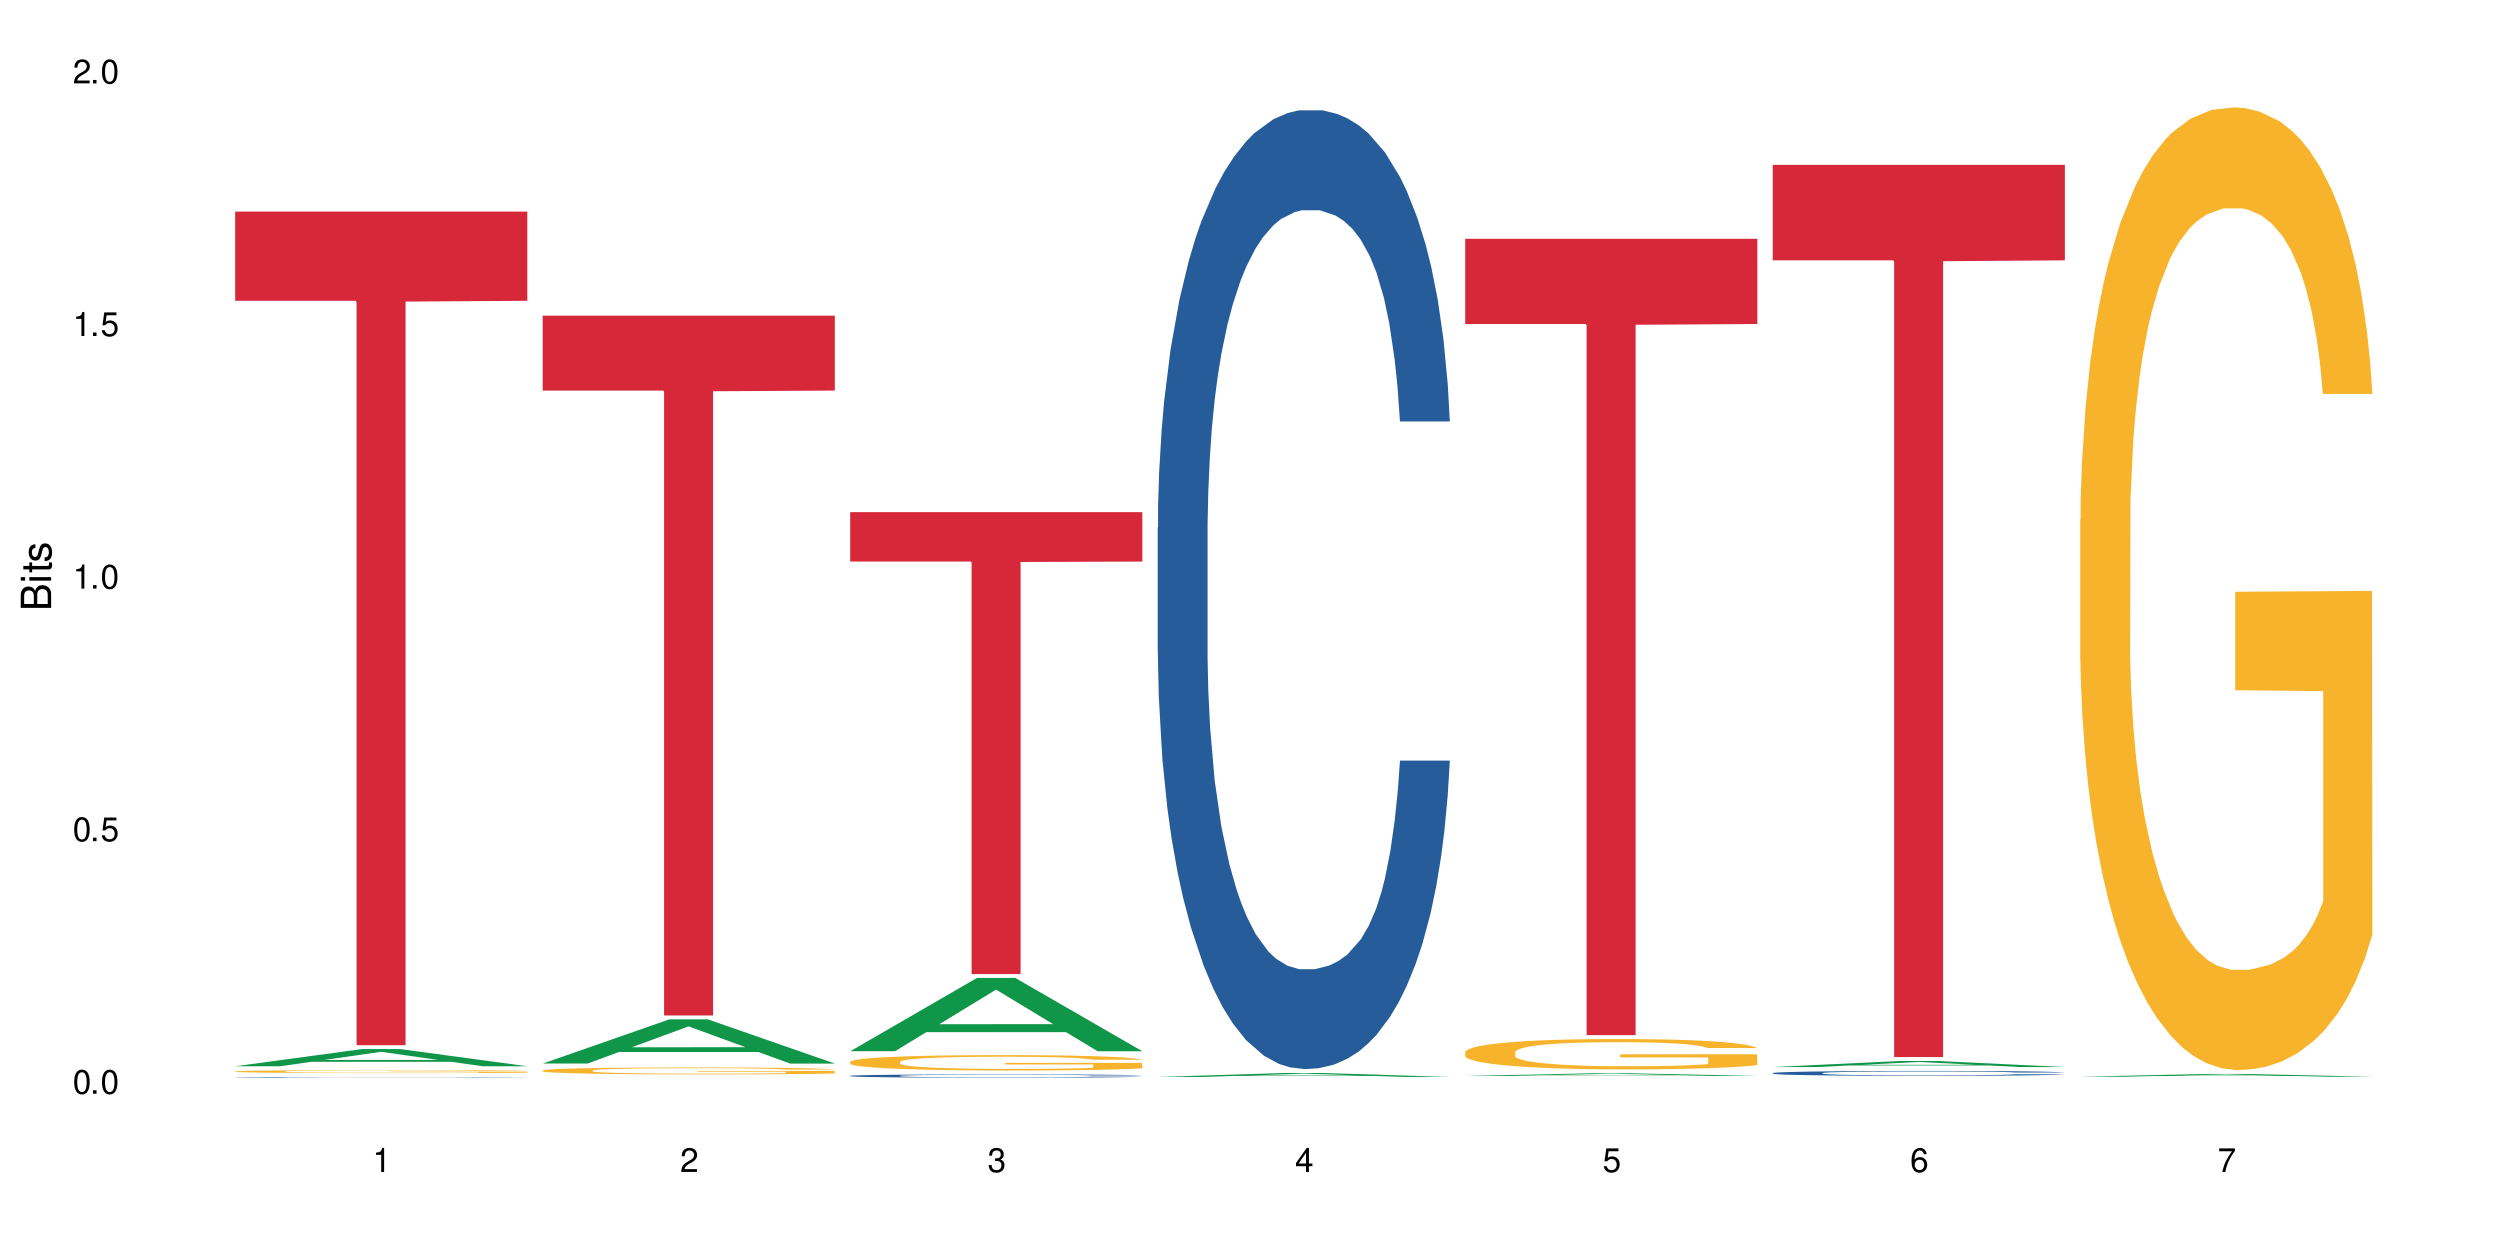 <?xml version="1.0" encoding="UTF-8"?>
<svg xmlns="http://www.w3.org/2000/svg" xmlns:xlink="http://www.w3.org/1999/xlink" width="720" height="360" viewBox="0 0 720 360">
<defs>
<g>
<g id="glyph-0-0">
</g>
<g id="glyph-0-1">
<path d="M 2.641 -6.938 C 2 -6.938 1.422 -6.656 1.078 -6.172 C 0.641 -5.562 0.406 -4.641 0.406 -3.359 C 0.406 -1.016 1.188 0.219 2.641 0.219 C 4.078 0.219 4.859 -1.016 4.859 -3.297 C 4.859 -4.641 4.656 -5.547 4.203 -6.172 C 3.844 -6.656 3.281 -6.938 2.641 -6.938 Z M 2.641 -6.188 C 3.547 -6.188 4 -5.25 4 -3.375 C 4 -1.406 3.562 -0.484 2.625 -0.484 C 1.734 -0.484 1.281 -1.438 1.281 -3.344 C 1.281 -5.25 1.734 -6.188 2.641 -6.188 Z M 2.641 -6.188 "/>
</g>
<g id="glyph-0-2">
<path d="M 1.828 -1 L 0.828 -1 L 0.828 0 L 1.828 0 Z M 1.828 -1 "/>
</g>
<g id="glyph-0-3">
<path d="M 4.562 -6.797 L 1.062 -6.797 L 0.547 -3.094 L 1.328 -3.094 C 1.719 -3.562 2.047 -3.734 2.578 -3.734 C 3.484 -3.734 4.062 -3.109 4.062 -2.094 C 4.062 -1.125 3.484 -0.531 2.578 -0.531 C 1.828 -0.531 1.375 -0.906 1.188 -1.672 L 0.328 -1.672 C 0.453 -1.109 0.547 -0.844 0.75 -0.594 C 1.125 -0.078 1.828 0.219 2.594 0.219 C 3.969 0.219 4.922 -0.781 4.922 -2.219 C 4.922 -3.562 4.031 -4.484 2.719 -4.484 C 2.25 -4.484 1.859 -4.359 1.469 -4.062 L 1.734 -5.969 L 4.562 -5.969 Z M 4.562 -6.797 "/>
</g>
<g id="glyph-0-4">
<path d="M 2.484 -4.938 L 2.484 0 L 3.328 0 L 3.328 -6.938 L 2.766 -6.938 C 2.469 -5.875 2.281 -5.734 0.984 -5.562 L 0.984 -4.938 Z M 2.484 -4.938 "/>
</g>
<g id="glyph-0-5">
<path d="M 4.859 -0.828 L 1.281 -0.828 C 1.359 -1.406 1.672 -1.781 2.5 -2.281 L 3.469 -2.828 C 4.406 -3.344 4.906 -4.062 4.906 -4.906 C 4.906 -5.484 4.672 -6.031 4.266 -6.406 C 3.859 -6.766 3.375 -6.938 2.719 -6.938 C 1.859 -6.938 1.219 -6.625 0.844 -6.031 C 0.609 -5.672 0.5 -5.234 0.484 -4.531 L 1.328 -4.531 C 1.359 -5.016 1.406 -5.281 1.531 -5.516 C 1.75 -5.938 2.188 -6.203 2.703 -6.203 C 3.469 -6.203 4.031 -5.641 4.031 -4.891 C 4.031 -4.344 3.719 -3.859 3.125 -3.516 L 2.234 -3 C 0.812 -2.172 0.406 -1.531 0.328 -0.016 L 4.859 -0.016 Z M 4.859 -0.828 "/>
</g>
<g id="glyph-0-6">
<path d="M 2.125 -3.188 L 2.578 -3.188 C 3.5 -3.188 3.984 -2.766 3.984 -1.922 C 3.984 -1.062 3.469 -0.531 2.594 -0.531 C 1.656 -0.531 1.203 -1 1.156 -2.016 L 0.312 -2.016 C 0.344 -1.453 0.438 -1.094 0.609 -0.781 C 0.953 -0.109 1.625 0.219 2.547 0.219 C 3.953 0.219 4.859 -0.625 4.859 -1.938 C 4.859 -2.828 4.516 -3.297 3.703 -3.594 C 4.344 -3.844 4.656 -4.328 4.656 -5.031 C 4.656 -6.219 3.875 -6.938 2.578 -6.938 C 1.203 -6.938 0.484 -6.172 0.453 -4.703 L 1.297 -4.703 C 1.312 -5.125 1.344 -5.359 1.453 -5.578 C 1.641 -5.969 2.062 -6.203 2.594 -6.203 C 3.344 -6.203 3.797 -5.75 3.797 -5 C 3.797 -4.516 3.609 -4.219 3.25 -4.047 C 3.016 -3.953 2.703 -3.922 2.125 -3.906 Z M 2.125 -3.188 "/>
</g>
<g id="glyph-0-7">
<path d="M 3.141 -1.672 L 3.141 0 L 3.984 0 L 3.984 -1.672 L 4.984 -1.672 L 4.984 -2.438 L 3.984 -2.438 L 3.984 -6.938 L 3.359 -6.938 L 0.266 -2.578 L 0.266 -1.672 Z M 3.141 -2.438 L 1 -2.438 L 3.141 -5.5 Z M 3.141 -2.438 "/>
</g>
<g id="glyph-0-8">
<path d="M 4.781 -5.125 C 4.609 -6.266 3.891 -6.938 2.844 -6.938 C 2.094 -6.938 1.422 -6.578 1.031 -5.953 C 0.594 -5.266 0.406 -4.422 0.406 -3.172 C 0.406 -2 0.578 -1.25 0.984 -0.641 C 1.359 -0.078 1.953 0.219 2.703 0.219 C 3.984 0.219 4.922 -0.75 4.922 -2.094 C 4.922 -3.375 4.062 -4.281 2.844 -4.281 C 2.172 -4.281 1.641 -4.031 1.281 -3.516 C 1.281 -5.234 1.828 -6.188 2.797 -6.188 C 3.391 -6.188 3.797 -5.797 3.938 -5.125 Z M 2.734 -3.531 C 3.547 -3.531 4.062 -2.953 4.062 -2.031 C 4.062 -1.156 3.484 -0.531 2.703 -0.531 C 1.922 -0.531 1.328 -1.188 1.328 -2.078 C 1.328 -2.938 1.906 -3.531 2.734 -3.531 Z M 2.734 -3.531 "/>
</g>
<g id="glyph-0-9">
<path d="M 4.984 -6.797 L 0.438 -6.797 L 0.438 -5.969 L 4.109 -5.969 C 2.5 -3.656 1.828 -2.234 1.328 0 L 2.219 0 C 2.594 -2.172 3.453 -4.047 4.984 -6.094 Z M 4.984 -6.797 "/>
</g>
<g id="glyph-1-0">
</g>
<g id="glyph-1-1">
<path d="M 0 -0.953 L 0 -4.891 C 0 -5.719 -0.234 -6.344 -0.734 -6.797 C -1.188 -7.234 -1.812 -7.469 -2.5 -7.469 C -3.547 -7.469 -4.188 -7 -4.625 -5.875 C -4.984 -6.688 -5.625 -7.094 -6.531 -7.094 C -7.172 -7.094 -7.734 -6.859 -8.141 -6.391 C -8.562 -5.922 -8.75 -5.344 -8.75 -4.5 L -8.75 -0.953 Z M -4.984 -2.062 L -7.766 -2.062 L -7.766 -4.219 C -7.766 -4.844 -7.688 -5.203 -7.453 -5.5 C -7.219 -5.812 -6.859 -5.969 -6.375 -5.969 C -5.891 -5.969 -5.531 -5.812 -5.297 -5.5 C -5.062 -5.203 -4.984 -4.844 -4.984 -4.219 Z M -0.984 -2.062 L -4 -2.062 L -4 -4.781 C -4 -5.766 -3.438 -6.359 -2.484 -6.359 C -1.547 -6.359 -0.984 -5.766 -0.984 -4.781 Z M -0.984 -2.062 "/>
</g>
<g id="glyph-1-2">
<path d="M -6.281 -1.797 L -6.281 -0.797 L 0 -0.797 L 0 -1.797 Z M -8.75 -1.797 L -8.75 -0.797 L -7.484 -0.797 L -7.484 -1.797 Z M -8.75 -1.797 "/>
</g>
<g id="glyph-1-3">
<path d="M -6.281 -3.047 L -6.281 -2.016 L -8.016 -2.016 L -8.016 -1.016 L -6.281 -1.016 L -6.281 -0.172 L -5.469 -0.172 L -5.469 -1.016 L -0.719 -1.016 C -0.078 -1.016 0.281 -1.453 0.281 -2.234 C 0.281 -2.5 0.25 -2.719 0.188 -3.047 L -0.641 -3.047 C -0.609 -2.906 -0.594 -2.766 -0.594 -2.562 C -0.594 -2.141 -0.719 -2.016 -1.156 -2.016 L -5.469 -2.016 L -5.469 -3.047 Z M -6.281 -3.047 "/>
</g>
<g id="glyph-1-4">
<path d="M -4.531 -5.25 C -5.766 -5.25 -6.469 -4.422 -6.469 -2.969 C -6.469 -1.516 -5.719 -0.562 -4.547 -0.562 C -3.562 -0.562 -3.094 -1.062 -2.734 -2.562 L -2.516 -3.484 C -2.344 -4.188 -2.094 -4.469 -1.641 -4.469 C -1.047 -4.469 -0.641 -3.875 -0.641 -3 C -0.641 -2.453 -0.797 -2 -1.062 -1.75 C -1.25 -1.594 -1.422 -1.531 -1.875 -1.469 L -1.875 -0.406 C -0.422 -0.453 0.281 -1.266 0.281 -2.922 C 0.281 -4.5 -0.5 -5.516 -1.719 -5.516 C -2.656 -5.516 -3.172 -4.984 -3.469 -3.734 L -3.703 -2.766 C -3.891 -1.953 -4.156 -1.609 -4.594 -1.609 C -5.188 -1.609 -5.547 -2.125 -5.547 -2.938 C -5.547 -3.75 -5.203 -4.172 -4.531 -4.203 Z M -4.531 -5.25 "/>
</g>
</g>
</defs>
<rect x="-72" y="-36" width="864" height="432" fill="rgb(100%, 100%, 100%)" fill-opacity="1"/>
<path fill-rule="nonzero" fill="rgb(6.275%, 58.824%, 28.235%)" fill-opacity="1" d="M 67.73 307.082 L 67.82 307.074 L 104.227 302.137 L 115.281 302.137 L 151.867 307.086 L 139.012 307.086 L 129.844 305.793 L 89.664 305.793 L 80.676 307.082 L 67.73 307.082 L 93.527 305.258 L 126.156 305.254 L 109.887 302.945 L 109.707 302.941 L 109.527 302.953 L 93.438 305.254 L 93.527 305.258 Z M 67.73 307.082 "/>
<path fill-rule="nonzero" fill="rgb(14.51%, 36.078%, 60%)" fill-opacity="1" d="M 67.73 310.258 L 67.832 310.258 L 67.832 310.254 L 68.141 310.246 L 69.578 310.23 L 71.426 310.219 L 73.988 310.207 L 76.656 310.199 L 78.605 310.195 L 80.352 310.191 L 84.352 310.184 L 86.918 310.18 L 89.688 310.18 L 93.074 310.176 L 95.535 310.172 L 101.078 310.172 L 105.18 310.168 L 119.34 310.168 L 122.316 310.172 L 128.371 310.172 L 133.191 310.176 L 137.5 310.184 L 139.449 310.184 L 142.527 310.191 L 144.891 310.195 L 146.531 310.203 L 148.379 310.207 L 150.02 310.219 L 151.25 310.227 L 151.867 310.234 L 137.5 310.234 L 136.785 310.227 L 135.961 310.223 L 132.883 310.207 L 130.73 310.203 L 128.781 310.199 L 126.113 310.195 L 123.754 310.195 L 121.289 310.191 L 101.078 310.191 L 98 310.195 L 95.844 310.199 L 93.281 310.203 L 91.535 310.203 L 89.379 310.211 L 87.84 310.215 L 86.098 310.219 L 85.07 310.227 L 84.148 310.23 L 83.328 310.238 L 82.711 310.242 L 82.301 310.25 L 82.094 310.258 L 82.094 310.285 L 82.301 310.293 L 82.812 310.301 L 84.148 310.312 L 86.098 310.32 L 88.355 310.328 L 90.508 310.336 L 91.742 310.34 L 93.383 310.34 L 95.945 310.344 L 99.641 310.348 L 101.797 310.352 L 119.648 310.352 L 122.418 310.348 L 126.215 310.348 L 128.574 310.344 L 130.629 310.34 L 132.168 310.336 L 133.191 310.332 L 134.73 310.328 L 135.961 310.32 L 136.887 310.312 L 137.5 310.309 L 151.867 310.309 L 151.25 310.316 L 150.328 310.324 L 149.402 310.328 L 147.969 310.336 L 146.324 310.34 L 143.965 310.348 L 142.016 310.352 L 139.449 310.355 L 137.09 310.359 L 134.527 310.363 L 130.73 310.367 L 128.266 310.367 L 125.598 310.371 L 118.418 310.371 L 114.109 310.375 L 105.797 310.375 L 102.617 310.371 L 98.41 310.371 L 93.176 310.367 L 89.379 310.363 L 86.406 310.359 L 83.84 310.355 L 80.969 310.352 L 77.273 310.344 L 75.016 310.336 L 73.477 310.332 L 71.734 310.324 L 70.5 310.316 L 69.066 310.309 L 68.039 310.293 L 67.73 310.285 Z M 67.73 310.258 "/>
<path fill-rule="nonzero" fill="rgb(96.863%, 70.196%, 16.863%)" fill-opacity="1" d="M 67.73 308.566 L 67.832 308.566 L 67.832 308.551 L 68.242 308.516 L 69.27 308.469 L 70.605 308.43 L 72.039 308.398 L 72.965 308.383 L 74.504 308.359 L 75.836 308.344 L 79.223 308.309 L 83.531 308.277 L 85.891 308.262 L 88.559 308.25 L 92.355 308.234 L 94.102 308.23 L 99.438 308.219 L 105.488 308.211 L 112.16 308.207 L 115.238 308.207 L 119.441 308.211 L 125.188 308.219 L 128.473 308.227 L 131.039 308.234 L 133.707 308.246 L 136.988 308.262 L 140.066 308.277 L 142.527 308.297 L 144.992 308.32 L 147.043 308.344 L 148.789 308.371 L 150.328 308.402 L 151.25 308.43 L 151.867 308.457 L 137.605 308.457 L 136.785 308.43 L 135.859 308.41 L 134.32 308.383 L 131.242 308.352 L 128.371 308.332 L 125.906 308.32 L 122.828 308.309 L 119.855 308.301 L 116.469 308.297 L 108.977 308.297 L 104.055 308.301 L 101.18 308.309 L 99.129 308.312 L 96.254 308.324 L 94.512 308.336 L 93.484 308.34 L 90.406 308.363 L 88.355 308.387 L 87.227 308.398 L 85.789 308.422 L 84.762 308.445 L 83.633 308.473 L 83.02 308.496 L 82.199 308.551 L 82.094 308.688 L 82.402 308.715 L 83.02 308.746 L 83.84 308.773 L 85.07 308.805 L 86.301 308.828 L 88.457 308.855 L 90.305 308.875 L 91.742 308.891 L 94.512 308.91 L 95.641 308.918 L 98.309 308.93 L 101.078 308.941 L 104.465 308.949 L 107.027 308.953 L 111.133 308.957 L 116.363 308.957 L 122.52 308.953 L 126.422 308.949 L 129.09 308.941 L 130.832 308.938 L 132.988 308.93 L 134.527 308.922 L 135.961 308.91 L 137.707 308.898 L 137.707 308.715 L 112.363 308.715 L 112.363 308.629 L 151.762 308.629 L 151.867 308.93 L 149.711 308.949 L 147.043 308.969 L 144.48 308.984 L 141.812 308.996 L 138.016 309.012 L 134.938 309.02 L 130.215 309.031 L 125.906 309.039 L 121.395 309.043 L 117.391 309.047 L 112.672 309.047 L 108.465 309.043 L 103.949 309.039 L 100.359 309.035 L 97.074 309.027 L 93.793 309.016 L 89.688 309 L 87.02 308.988 L 84.25 308.973 L 81.48 308.953 L 79.016 308.93 L 75.734 308.898 L 73.988 308.875 L 72.348 308.848 L 71.117 308.824 L 69.988 308.797 L 69.168 308.773 L 68.348 308.738 L 67.938 308.711 L 67.73 308.688 Z M 67.73 308.566 "/>
<path fill-rule="nonzero" fill="rgb(83.922%, 15.686%, 22.353%)" fill-opacity="1" d="M 67.73 60.934 L 151.867 60.934 L 151.867 86.633 L 116.801 86.855 L 116.801 301.016 L 102.695 301.016 L 102.695 87.082 L 102.488 86.633 L 67.73 86.633 Z M 67.73 60.934 "/>
<path fill-rule="nonzero" fill="rgb(6.275%, 58.824%, 28.235%)" fill-opacity="1" d="M 156.293 306.297 L 156.383 306.285 L 192.789 293.57 L 203.844 293.57 L 240.43 306.309 L 227.574 306.309 L 218.406 302.984 L 178.227 302.984 L 169.238 306.297 L 156.293 306.297 L 182.094 301.609 L 214.723 301.598 L 198.453 295.652 L 198.273 295.641 L 198.094 295.676 L 182.004 301.598 L 182.094 301.609 Z M 156.293 306.297 "/>
<path fill-rule="nonzero" fill="rgb(96.863%, 70.196%, 16.863%)" fill-opacity="1" d="M 156.293 308.285 L 156.398 308.285 L 156.398 308.25 L 156.809 308.168 L 157.832 308.055 L 159.168 307.961 L 160.605 307.887 L 161.527 307.848 L 163.066 307.793 L 164.398 307.754 L 167.785 307.672 L 172.094 307.598 L 174.457 307.562 L 177.121 307.531 L 180.918 307.496 L 182.664 307.484 L 188 307.457 L 194.051 307.438 L 200.723 307.434 L 203.801 307.434 L 208.008 307.441 L 213.754 307.461 L 217.035 307.48 L 219.602 307.496 L 222.27 307.52 L 225.551 307.559 L 228.629 307.602 L 231.094 307.645 L 233.555 307.699 L 235.605 307.758 L 237.352 307.82 L 238.891 307.898 L 239.812 307.961 L 240.43 308.027 L 226.168 308.027 L 225.348 307.961 L 224.422 307.914 L 222.883 307.852 L 221.344 307.809 L 219.805 307.773 L 216.934 307.727 L 214.473 307.699 L 211.395 307.672 L 208.418 307.656 L 205.031 307.645 L 202.98 307.641 L 197.543 307.641 L 192.617 307.656 L 189.742 307.668 L 187.691 307.684 L 184.816 307.711 L 183.074 307.734 L 182.047 307.746 L 178.969 307.805 L 176.918 307.855 L 175.789 307.891 L 174.352 307.945 L 173.328 307.992 L 172.199 308.066 L 171.582 308.121 L 170.762 308.246 L 170.66 308.574 L 170.965 308.641 L 171.582 308.719 L 172.402 308.781 L 173.633 308.852 L 174.867 308.906 L 177.02 308.977 L 178.867 309.023 L 180.305 309.055 L 183.074 309.102 L 184.203 309.121 L 186.871 309.152 L 189.641 309.18 L 193.027 309.199 L 195.59 309.211 L 199.695 309.219 L 204.93 309.219 L 211.086 309.207 L 214.984 309.195 L 217.652 309.18 L 219.395 309.168 L 221.551 309.148 L 223.09 309.129 L 224.527 309.109 L 226.27 309.078 L 226.27 308.641 L 200.926 308.641 L 200.926 308.438 L 240.328 308.434 L 240.43 309.148 L 238.273 309.195 L 235.605 309.242 L 233.043 309.281 L 230.375 309.312 L 226.578 309.344 L 223.5 309.367 L 218.781 309.395 L 214.473 309.41 L 209.957 309.422 L 205.953 309.426 L 197.027 309.426 L 192.512 309.414 L 188.922 309.398 L 185.641 309.379 L 182.355 309.355 L 178.25 309.316 L 175.582 309.289 L 172.812 309.25 L 170.043 309.203 L 167.582 309.152 L 165.938 309.117 L 164.297 309.07 L 162.555 309.016 L 160.91 308.957 L 159.68 308.898 L 158.551 308.836 L 157.73 308.773 L 156.91 308.691 L 156.5 308.629 L 156.293 308.57 Z M 156.293 308.285 "/>
<path fill-rule="nonzero" fill="rgb(83.922%, 15.686%, 22.353%)" fill-opacity="1" d="M 156.293 90.918 L 240.43 90.918 L 240.43 112.488 L 205.363 112.68 L 205.363 292.445 L 191.258 292.445 L 191.258 112.867 L 191.051 112.488 L 156.293 112.488 Z M 156.293 90.918 "/>
<path fill-rule="nonzero" fill="rgb(6.275%, 58.824%, 28.235%)" fill-opacity="1" d="M 244.859 302.738 L 244.949 302.719 L 281.352 281.652 L 292.41 281.652 L 328.992 302.758 L 316.141 302.758 L 306.969 297.246 L 266.789 297.246 L 257.801 302.738 L 244.859 302.738 L 270.656 294.969 L 303.285 294.949 L 287.016 285.098 L 286.836 285.078 L 286.656 285.141 L 270.566 294.949 L 270.656 294.969 Z M 244.859 302.738 "/>
<path fill-rule="nonzero" fill="rgb(14.51%, 36.078%, 60%)" fill-opacity="1" d="M 244.859 309.84 L 244.961 309.84 L 244.961 309.816 L 245.27 309.785 L 245.988 309.742 L 246.703 309.715 L 248.551 309.664 L 251.117 309.613 L 253.785 309.574 L 255.734 309.555 L 257.477 309.535 L 261.48 309.504 L 264.043 309.488 L 266.816 309.473 L 270.199 309.457 L 272.664 309.449 L 278.203 309.434 L 282.309 309.43 L 285.488 309.426 L 292.363 309.426 L 296.469 309.43 L 299.441 309.434 L 302.727 309.441 L 305.496 309.449 L 310.32 309.469 L 314.629 309.492 L 316.578 309.508 L 319.656 309.531 L 322.016 309.559 L 323.656 309.582 L 325.504 309.613 L 327.145 309.652 L 328.379 309.695 L 328.992 309.734 L 314.629 309.734 L 313.91 309.699 L 313.09 309.672 L 311.551 309.637 L 310.012 309.613 L 307.855 309.586 L 305.906 309.57 L 303.238 309.555 L 300.879 309.543 L 298.418 309.535 L 296.059 309.531 L 291.543 309.523 L 286.309 309.523 L 284.359 309.527 L 280.359 309.535 L 278.203 309.539 L 275.125 309.551 L 272.973 309.562 L 270.406 309.582 L 268.66 309.594 L 266.508 309.617 L 264.969 309.637 L 263.223 309.668 L 262.199 309.688 L 261.273 309.711 L 260.453 309.742 L 259.84 309.77 L 259.426 309.805 L 259.223 309.836 L 259.223 309.969 L 259.426 310 L 259.941 310.035 L 261.273 310.09 L 263.223 310.137 L 265.48 310.172 L 267.637 310.199 L 268.867 310.211 L 270.508 310.223 L 273.074 310.242 L 276.77 310.258 L 278.922 310.266 L 282.207 310.273 L 294.109 310.273 L 296.773 310.266 L 299.547 310.262 L 303.344 310.246 L 305.703 310.23 L 307.754 310.215 L 309.293 310.199 L 310.32 310.184 L 311.859 310.16 L 313.09 310.129 L 314.012 310.098 L 314.629 310.07 L 328.992 310.07 L 328.379 310.105 L 327.453 310.137 L 326.531 310.164 L 325.094 310.191 L 323.453 310.219 L 321.094 310.25 L 319.145 310.27 L 316.578 310.293 L 314.219 310.309 L 311.652 310.324 L 307.855 310.34 L 305.395 310.348 L 302.727 310.355 L 299.547 310.363 L 295.543 310.371 L 291.234 310.375 L 287.234 310.375 L 282.926 310.371 L 279.742 310.367 L 275.535 310.359 L 270.305 310.344 L 266.508 310.328 L 263.531 310.312 L 260.965 310.297 L 258.094 310.273 L 254.398 310.234 L 252.145 310.203 L 250.605 310.18 L 248.859 310.145 L 247.629 310.117 L 246.191 310.066 L 245.164 310.008 L 244.859 309.957 Z M 244.859 309.84 "/>
<path fill-rule="nonzero" fill="rgb(96.863%, 70.196%, 16.863%)" fill-opacity="1" d="M 244.859 305.773 L 244.961 305.77 L 244.961 305.691 L 245.371 305.508 L 246.398 305.258 L 247.73 305.051 L 249.168 304.891 L 250.09 304.805 L 251.629 304.684 L 252.965 304.594 L 256.348 304.414 L 260.66 304.242 L 263.02 304.172 L 265.688 304.102 L 269.484 304.023 L 271.227 303.996 L 276.562 303.934 L 282.617 303.891 L 289.285 303.879 L 292.363 303.883 L 296.57 303.898 L 302.316 303.945 L 305.598 303.984 L 308.164 304.023 L 310.832 304.078 L 314.117 304.16 L 317.195 304.254 L 319.656 304.352 L 322.117 304.473 L 324.172 304.602 L 325.914 304.746 L 327.453 304.914 L 328.379 305.055 L 328.992 305.195 L 314.73 305.195 L 313.91 305.055 L 312.988 304.945 L 311.449 304.812 L 309.91 304.715 L 308.371 304.641 L 305.496 304.535 L 303.035 304.469 L 299.957 304.414 L 296.98 304.375 L 293.594 304.352 L 291.543 304.344 L 286.105 304.344 L 281.18 304.371 L 278.309 304.406 L 276.254 304.438 L 273.383 304.496 L 271.637 304.547 L 270.613 304.578 L 267.535 304.703 L 265.48 304.816 L 264.352 304.895 L 262.918 305.016 L 261.891 305.125 L 260.762 305.285 L 260.145 305.406 L 259.324 305.684 L 259.223 306.41 L 259.531 306.562 L 260.145 306.727 L 260.965 306.875 L 262.199 307.027 L 263.43 307.145 L 265.582 307.301 L 267.43 307.406 L 268.867 307.477 L 271.637 307.586 L 272.766 307.621 L 275.434 307.695 L 278.203 307.75 L 281.59 307.801 L 284.156 307.824 L 288.258 307.844 L 293.492 307.844 L 299.648 307.82 L 303.547 307.785 L 306.215 307.754 L 307.961 307.727 L 310.113 307.684 L 311.652 307.641 L 313.09 307.598 L 314.832 307.527 L 314.832 306.562 L 289.492 306.559 L 289.492 306.105 L 328.891 306.102 L 328.992 307.684 L 326.84 307.793 L 324.172 307.895 L 321.605 307.977 L 318.938 308.047 L 315.141 308.121 L 312.062 308.172 L 307.344 308.227 L 303.035 308.266 L 298.52 308.289 L 294.52 308.301 L 289.797 308.305 L 285.59 308.297 L 281.078 308.273 L 277.484 308.238 L 274.203 308.199 L 270.918 308.148 L 266.816 308.062 L 264.148 307.992 L 261.379 307.91 L 258.605 307.809 L 256.145 307.699 L 254.504 307.613 L 252.859 307.516 L 251.117 307.395 L 249.477 307.258 L 248.242 307.133 L 247.113 306.992 L 246.293 306.859 L 245.473 306.676 L 245.062 306.531 L 244.859 306.406 Z M 244.859 305.773 "/>
<path fill-rule="nonzero" fill="rgb(83.922%, 15.686%, 22.353%)" fill-opacity="1" d="M 244.859 147.492 L 328.992 147.492 L 328.992 161.73 L 293.93 161.855 L 293.93 280.527 L 279.82 280.527 L 279.82 161.98 L 279.617 161.73 L 244.859 161.73 Z M 244.859 147.492 "/>
<path fill-rule="nonzero" fill="rgb(6.275%, 58.824%, 28.235%)" fill-opacity="1" d="M 333.422 310.16 L 333.512 310.16 L 369.914 309.023 L 380.973 309.023 L 417.555 310.164 L 404.703 310.164 L 395.535 309.867 L 355.355 309.867 L 346.363 310.16 L 333.422 310.16 L 359.219 309.742 L 391.848 309.742 L 375.578 309.211 L 375.398 309.211 L 375.219 309.215 L 359.129 309.742 L 359.219 309.742 Z M 333.422 310.16 "/>
<path fill-rule="nonzero" fill="rgb(14.51%, 36.078%, 60%)" fill-opacity="1" d="M 333.422 151.922 L 333.523 151.672 L 333.523 145.613 L 333.832 136.023 L 334.551 123.906 L 335.27 115.578 L 337.113 100.688 L 339.68 86.301 L 342.348 75.195 L 344.297 68.633 L 346.043 63.586 L 350.043 54.246 L 352.609 49.453 L 355.379 45.16 L 358.766 40.871 L 361.227 38.348 L 366.766 34.309 L 370.871 32.543 L 374.051 31.785 L 380.926 31.785 L 385.031 32.793 L 388.008 34.055 L 391.289 36.074 L 394.059 38.348 L 398.883 43.898 L 403.191 50.965 L 405.141 55.004 L 408.219 62.828 L 410.578 70.402 L 412.223 76.961 L 414.066 86.301 L 415.711 97.66 L 416.941 110.531 L 417.555 121.383 L 403.191 121.383 L 402.473 111.289 L 401.652 103.465 L 400.113 93.117 L 398.574 85.797 L 396.422 78.477 L 394.469 73.68 L 391.805 68.887 L 389.441 65.855 L 386.98 63.586 L 384.621 62.07 L 380.105 60.559 L 374.875 60.559 L 372.922 61.062 L 368.922 63.082 L 366.766 64.848 L 363.688 68.383 L 361.535 71.664 L 358.969 76.711 L 357.227 81 L 355.07 87.562 L 353.531 93.367 L 351.789 101.695 L 350.762 108.008 L 349.836 115.074 L 349.016 123.402 L 348.402 132.238 L 347.992 141.574 L 347.785 150.66 L 347.785 189.781 L 347.992 198.867 L 348.504 209.469 L 349.836 224.867 L 351.789 238.242 L 354.043 248.844 L 356.199 256.414 L 357.43 259.949 L 359.07 263.988 L 361.637 269.035 L 365.332 274.082 L 367.484 276.102 L 370.77 278.121 L 374.156 279.129 L 378.668 279.129 L 382.672 278.121 L 385.34 276.859 L 388.109 274.84 L 391.906 270.547 L 394.266 266.512 L 396.316 261.715 L 397.855 256.918 L 398.883 252.883 L 400.422 245.059 L 401.652 236.477 L 402.578 227.641 L 403.191 219.059 L 417.555 219.059 L 416.941 229.156 L 416.016 239 L 415.094 246.32 L 413.656 255.152 L 412.016 262.977 L 409.656 271.812 L 407.707 277.617 L 405.141 283.926 L 402.781 288.723 L 400.215 293.012 L 396.422 298.059 L 393.957 300.582 L 391.289 302.855 L 388.109 304.875 L 384.109 306.641 L 379.797 307.652 L 375.797 307.902 L 371.488 307.398 L 368.305 306.387 L 364.102 304.117 L 358.867 299.574 L 355.07 294.777 L 352.094 289.984 L 349.531 284.934 L 346.656 278.121 L 342.965 267.016 L 340.707 258.434 L 339.168 251.367 L 337.422 241.523 L 336.191 232.691 L 334.754 218.555 L 333.73 200.637 L 333.422 186.754 Z M 333.422 151.922 "/>
<path fill-rule="nonzero" fill="rgb(6.275%, 58.824%, 28.235%)" fill-opacity="1" d="M 421.984 309.883 L 422.074 309.883 L 458.48 309.105 L 469.535 309.105 L 506.121 309.883 L 493.266 309.883 L 484.098 309.68 L 443.918 309.68 L 434.93 309.883 L 421.984 309.883 L 447.781 309.598 L 480.41 309.598 L 464.141 309.234 L 463.781 309.234 L 447.691 309.598 L 447.781 309.598 Z M 421.984 309.883 "/>
<path fill-rule="nonzero" fill="rgb(96.863%, 70.196%, 16.863%)" fill-opacity="1" d="M 421.984 302.988 L 422.086 302.98 L 422.086 302.82 L 422.496 302.461 L 423.523 301.965 L 424.859 301.559 L 426.293 301.238 L 427.219 301.07 L 428.758 300.832 L 430.09 300.656 L 433.477 300.297 L 437.785 299.961 L 440.145 299.816 L 442.812 299.684 L 446.609 299.531 L 448.355 299.477 L 453.688 299.348 L 459.742 299.266 L 466.41 299.242 L 469.488 299.25 L 473.695 299.285 L 479.441 299.371 L 482.727 299.449 L 485.293 299.531 L 487.957 299.633 L 491.242 299.793 L 494.32 299.984 L 496.781 300.176 L 499.246 300.418 L 501.297 300.672 L 503.043 300.953 L 504.582 301.285 L 505.504 301.566 L 506.121 301.848 L 491.859 301.848 L 491.035 301.566 L 490.113 301.352 L 488.574 301.086 L 487.035 300.895 L 485.496 300.742 L 482.625 300.535 L 480.16 300.41 L 477.082 300.297 L 474.105 300.227 L 470.723 300.176 L 468.668 300.16 L 463.23 300.16 L 458.305 300.219 L 455.434 300.281 L 453.383 300.344 L 450.508 300.465 L 448.766 300.559 L 447.738 300.625 L 444.66 300.871 L 442.609 301.094 L 441.48 301.246 L 440.043 301.488 L 439.016 301.703 L 437.887 302.02 L 437.273 302.262 L 436.453 302.805 L 436.348 304.242 L 436.656 304.543 L 437.273 304.871 L 438.094 305.16 L 439.324 305.461 L 440.555 305.695 L 442.711 306.004 L 444.559 306.211 L 445.992 306.348 L 448.766 306.562 L 449.895 306.637 L 452.562 306.777 L 455.332 306.891 L 458.715 306.988 L 461.281 307.035 L 465.387 307.074 L 470.617 307.074 L 476.773 307.027 L 480.676 306.961 L 483.34 306.898 L 485.086 306.844 L 487.242 306.754 L 488.781 306.676 L 490.215 306.586 L 491.961 306.453 L 491.961 304.543 L 466.617 304.535 L 466.617 303.641 L 506.016 303.633 L 506.121 306.754 L 503.965 306.973 L 501.297 307.18 L 498.73 307.34 L 496.066 307.473 L 492.27 307.625 L 489.191 307.723 L 484.469 307.832 L 480.16 307.906 L 475.645 307.953 L 471.645 307.977 L 466.926 307.984 L 462.719 307.969 L 458.203 307.922 L 454.613 307.855 L 451.328 307.777 L 448.047 307.672 L 443.941 307.504 L 441.273 307.371 L 438.504 307.203 L 435.734 307.004 L 433.27 306.789 L 431.629 306.621 L 429.988 306.43 L 428.242 306.188 L 426.602 305.918 L 425.371 305.668 L 424.242 305.391 L 423.422 305.125 L 422.602 304.766 L 422.191 304.48 L 421.984 304.234 Z M 421.984 302.988 "/>
<path fill-rule="nonzero" fill="rgb(83.922%, 15.686%, 22.353%)" fill-opacity="1" d="M 421.984 68.766 L 506.121 68.766 L 506.121 93.316 L 471.055 93.531 L 471.055 298.121 L 456.945 298.121 L 456.945 93.746 L 456.742 93.316 L 421.984 93.316 Z M 421.984 68.766 "/>
<path fill-rule="nonzero" fill="rgb(6.275%, 58.824%, 28.235%)" fill-opacity="1" d="M 510.547 307.309 L 510.637 307.305 L 547.043 305.566 L 558.098 305.566 L 594.684 307.309 L 581.828 307.309 L 572.66 306.855 L 532.48 306.855 L 523.492 307.309 L 510.547 307.309 L 536.348 306.664 L 568.977 306.664 L 552.707 305.852 L 552.527 305.848 L 552.348 305.855 L 536.258 306.664 L 536.348 306.664 Z M 510.547 307.309 "/>
<path fill-rule="nonzero" fill="rgb(14.51%, 36.078%, 60%)" fill-opacity="1" d="M 510.547 309.043 L 510.652 309.043 L 510.652 309.012 L 510.957 308.965 L 511.676 308.902 L 512.395 308.859 L 514.242 308.781 L 516.809 308.711 L 519.473 308.652 L 521.426 308.617 L 523.168 308.594 L 527.168 308.547 L 529.734 308.52 L 532.504 308.5 L 535.891 308.477 L 538.355 308.465 L 543.895 308.445 L 548 308.434 L 551.18 308.43 L 558.055 308.43 L 562.156 308.438 L 565.133 308.441 L 568.418 308.453 L 571.188 308.465 L 576.008 308.492 L 580.32 308.527 L 582.27 308.551 L 585.348 308.59 L 587.707 308.629 L 589.348 308.66 L 591.195 308.711 L 592.836 308.766 L 594.066 308.832 L 594.684 308.887 L 580.32 308.887 L 579.602 308.836 L 578.781 308.797 L 577.242 308.742 L 575.703 308.707 L 573.547 308.668 L 571.598 308.645 L 568.93 308.621 L 566.57 308.605 L 564.105 308.594 L 561.746 308.586 L 557.234 308.578 L 552 308.578 L 550.051 308.582 L 546.051 308.59 L 543.895 308.602 L 540.816 308.617 L 538.66 308.633 L 536.098 308.66 L 534.352 308.684 L 532.199 308.715 L 530.66 308.746 L 528.914 308.789 L 527.887 308.82 L 526.965 308.855 L 526.145 308.898 L 525.527 308.945 L 525.117 308.992 L 524.914 309.039 L 524.914 309.238 L 525.117 309.285 L 525.629 309.34 L 526.965 309.418 L 528.914 309.484 L 531.172 309.539 L 533.324 309.578 L 534.559 309.598 L 536.199 309.617 L 538.766 309.641 L 542.457 309.668 L 544.613 309.68 L 547.895 309.688 L 551.281 309.695 L 555.797 309.695 L 559.797 309.688 L 562.465 309.684 L 565.234 309.672 L 569.031 309.648 L 571.391 309.629 L 573.445 309.605 L 574.984 309.582 L 576.008 309.559 L 577.547 309.52 L 578.781 309.477 L 579.703 309.43 L 580.32 309.387 L 594.684 309.387 L 594.066 309.438 L 593.145 309.488 L 592.223 309.527 L 590.785 309.57 L 589.145 309.613 L 586.781 309.656 L 584.832 309.688 L 582.27 309.719 L 579.91 309.742 L 577.344 309.766 L 573.547 309.789 L 571.086 309.805 L 568.418 309.816 L 565.234 309.824 L 561.234 309.836 L 556.926 309.84 L 548.613 309.84 L 545.434 309.832 L 541.227 309.82 L 535.992 309.797 L 532.199 309.773 L 529.223 309.75 L 526.656 309.723 L 523.785 309.688 L 520.09 309.633 L 517.832 309.59 L 516.293 309.551 L 514.551 309.5 L 513.316 309.457 L 511.883 309.383 L 510.855 309.293 L 510.547 309.223 Z M 510.547 309.043 "/>
<path fill-rule="nonzero" fill="rgb(83.922%, 15.686%, 22.353%)" fill-opacity="1" d="M 510.547 47.477 L 594.684 47.477 L 594.684 74.98 L 559.617 75.223 L 559.617 304.441 L 545.512 304.441 L 545.512 75.465 L 545.305 74.98 L 510.547 74.98 Z M 510.547 47.477 "/>
<path fill-rule="nonzero" fill="rgb(6.275%, 58.824%, 28.235%)" fill-opacity="1" d="M 599.113 310.09 L 599.203 310.09 L 635.605 309.301 L 646.664 309.301 L 683.246 310.09 L 670.395 310.09 L 661.223 309.883 L 621.043 309.883 L 612.055 310.09 L 599.113 310.09 L 624.91 309.801 L 657.539 309.797 L 641.27 309.43 L 640.91 309.43 L 624.82 309.797 L 624.91 309.801 Z M 599.113 310.09 "/>
<path fill-rule="nonzero" fill="rgb(96.863%, 70.196%, 16.863%)" fill-opacity="1" d="M 599.113 149.664 L 599.215 149.41 L 599.215 144.348 L 599.625 132.953 L 600.652 117.254 L 601.984 104.34 L 603.422 94.211 L 604.344 88.895 L 605.883 81.297 L 607.219 75.727 L 610.602 64.332 L 614.914 53.695 L 617.273 49.137 L 619.941 44.832 L 623.738 40.023 L 625.48 38.25 L 630.816 34.199 L 636.871 31.664 L 643.539 30.906 L 646.617 31.16 L 650.824 32.172 L 656.57 34.957 L 659.852 37.488 L 662.418 40.023 L 665.086 43.312 L 668.367 48.379 L 671.445 54.457 L 673.91 60.531 L 676.371 68.129 L 678.426 76.23 L 680.168 85.094 L 681.707 95.73 L 682.633 104.594 L 683.246 113.453 L 668.984 113.453 L 668.164 104.594 L 667.242 97.754 L 665.703 89.398 L 664.164 83.32 L 662.625 78.512 L 659.75 71.926 L 657.289 67.875 L 654.211 64.332 L 651.234 62.051 L 647.848 60.531 L 645.797 60.027 L 640.359 60.027 L 635.434 61.797 L 632.559 63.824 L 630.508 65.852 L 627.637 69.648 L 625.891 72.688 L 624.863 74.711 L 621.785 82.562 L 619.734 89.652 L 618.605 94.465 L 617.168 102.059 L 616.145 108.898 L 615.016 119.027 L 614.398 126.621 L 613.578 143.84 L 613.477 189.418 L 613.785 199.043 L 614.398 209.426 L 615.219 218.539 L 616.453 228.16 L 617.684 235.504 L 619.836 245.379 L 621.684 251.965 L 623.121 256.27 L 625.891 263.105 L 627.02 265.387 L 629.688 269.941 L 632.457 273.488 L 635.844 276.527 L 638.41 278.047 L 642.512 279.312 L 647.746 279.312 L 653.902 277.793 L 657.801 275.766 L 660.469 273.742 L 662.211 271.969 L 664.367 269.184 L 665.906 266.652 L 667.344 263.867 L 669.086 259.562 L 669.086 199.043 L 643.742 198.789 L 643.742 170.43 L 683.145 170.176 L 683.246 269.184 L 681.094 276.02 L 678.426 282.605 L 675.859 287.668 L 673.191 291.973 L 669.395 296.785 L 666.316 299.824 L 661.598 303.367 L 657.289 305.645 L 652.773 307.164 L 648.773 307.926 L 644.051 308.18 L 639.844 307.672 L 635.332 306.152 L 631.738 304.129 L 628.457 301.594 L 625.172 298.305 L 621.07 292.984 L 618.402 288.68 L 615.629 283.363 L 612.859 277.031 L 610.398 270.195 L 608.758 264.879 L 607.113 258.801 L 605.371 251.203 L 603.73 242.594 L 602.496 234.746 L 601.367 225.883 L 600.547 217.527 L 599.727 206.133 L 599.316 197.016 L 599.113 189.168 Z M 599.113 149.664 "/>
<g fill="rgb(0%, 0%, 0%)" fill-opacity="1">
<use xlink:href="#glyph-0-1" x="20.965" y="314.993"/>
<use xlink:href="#glyph-0-2" x="25.965" y="314.993"/>
<use xlink:href="#glyph-0-1" x="28.965" y="314.993"/>
</g>
<g fill="rgb(0%, 0%, 0%)" fill-opacity="1">
<use xlink:href="#glyph-0-1" x="20.965" y="242.251"/>
<use xlink:href="#glyph-0-2" x="25.965" y="242.251"/>
<use xlink:href="#glyph-0-3" x="28.965" y="242.251"/>
</g>
<g fill="rgb(0%, 0%, 0%)" fill-opacity="1">
<use xlink:href="#glyph-0-4" x="20.965" y="169.509"/>
<use xlink:href="#glyph-0-2" x="25.965" y="169.509"/>
<use xlink:href="#glyph-0-1" x="28.965" y="169.509"/>
</g>
<g fill="rgb(0%, 0%, 0%)" fill-opacity="1">
<use xlink:href="#glyph-0-4" x="20.965" y="96.767"/>
<use xlink:href="#glyph-0-2" x="25.965" y="96.767"/>
<use xlink:href="#glyph-0-3" x="28.965" y="96.767"/>
</g>
<g fill="rgb(0%, 0%, 0%)" fill-opacity="1">
<use xlink:href="#glyph-0-5" x="20.965" y="24.024"/>
<use xlink:href="#glyph-0-2" x="25.965" y="24.024"/>
<use xlink:href="#glyph-0-1" x="28.965" y="24.024"/>
</g>
<g fill="rgb(0%, 0%, 0%)" fill-opacity="1">
<use xlink:href="#glyph-0-4" x="107.297" y="337.532"/>
</g>
<g fill="rgb(0%, 0%, 0%)" fill-opacity="1">
<use xlink:href="#glyph-0-5" x="195.863" y="337.532"/>
</g>
<g fill="rgb(0%, 0%, 0%)" fill-opacity="1">
<use xlink:href="#glyph-0-6" x="284.426" y="337.532"/>
</g>
<g fill="rgb(0%, 0%, 0%)" fill-opacity="1">
<use xlink:href="#glyph-0-7" x="372.988" y="337.532"/>
</g>
<g fill="rgb(0%, 0%, 0%)" fill-opacity="1">
<use xlink:href="#glyph-0-3" x="461.551" y="337.532"/>
</g>
<g fill="rgb(0%, 0%, 0%)" fill-opacity="1">
<use xlink:href="#glyph-0-8" x="550.117" y="337.532"/>
</g>
<g fill="rgb(0%, 0%, 0%)" fill-opacity="1">
<use xlink:href="#glyph-0-9" x="638.68" y="337.532"/>
</g>
<g fill="rgb(0%, 0%, 0%)" fill-opacity="1">
<use xlink:href="#glyph-1-1" x="14.725" y="176.012"/>
<use xlink:href="#glyph-1-2" x="14.725" y="168.012"/>
<use xlink:href="#glyph-1-3" x="14.725" y="165.012"/>
<use xlink:href="#glyph-1-4" x="14.725" y="162.012"/>
</g>
</svg>
